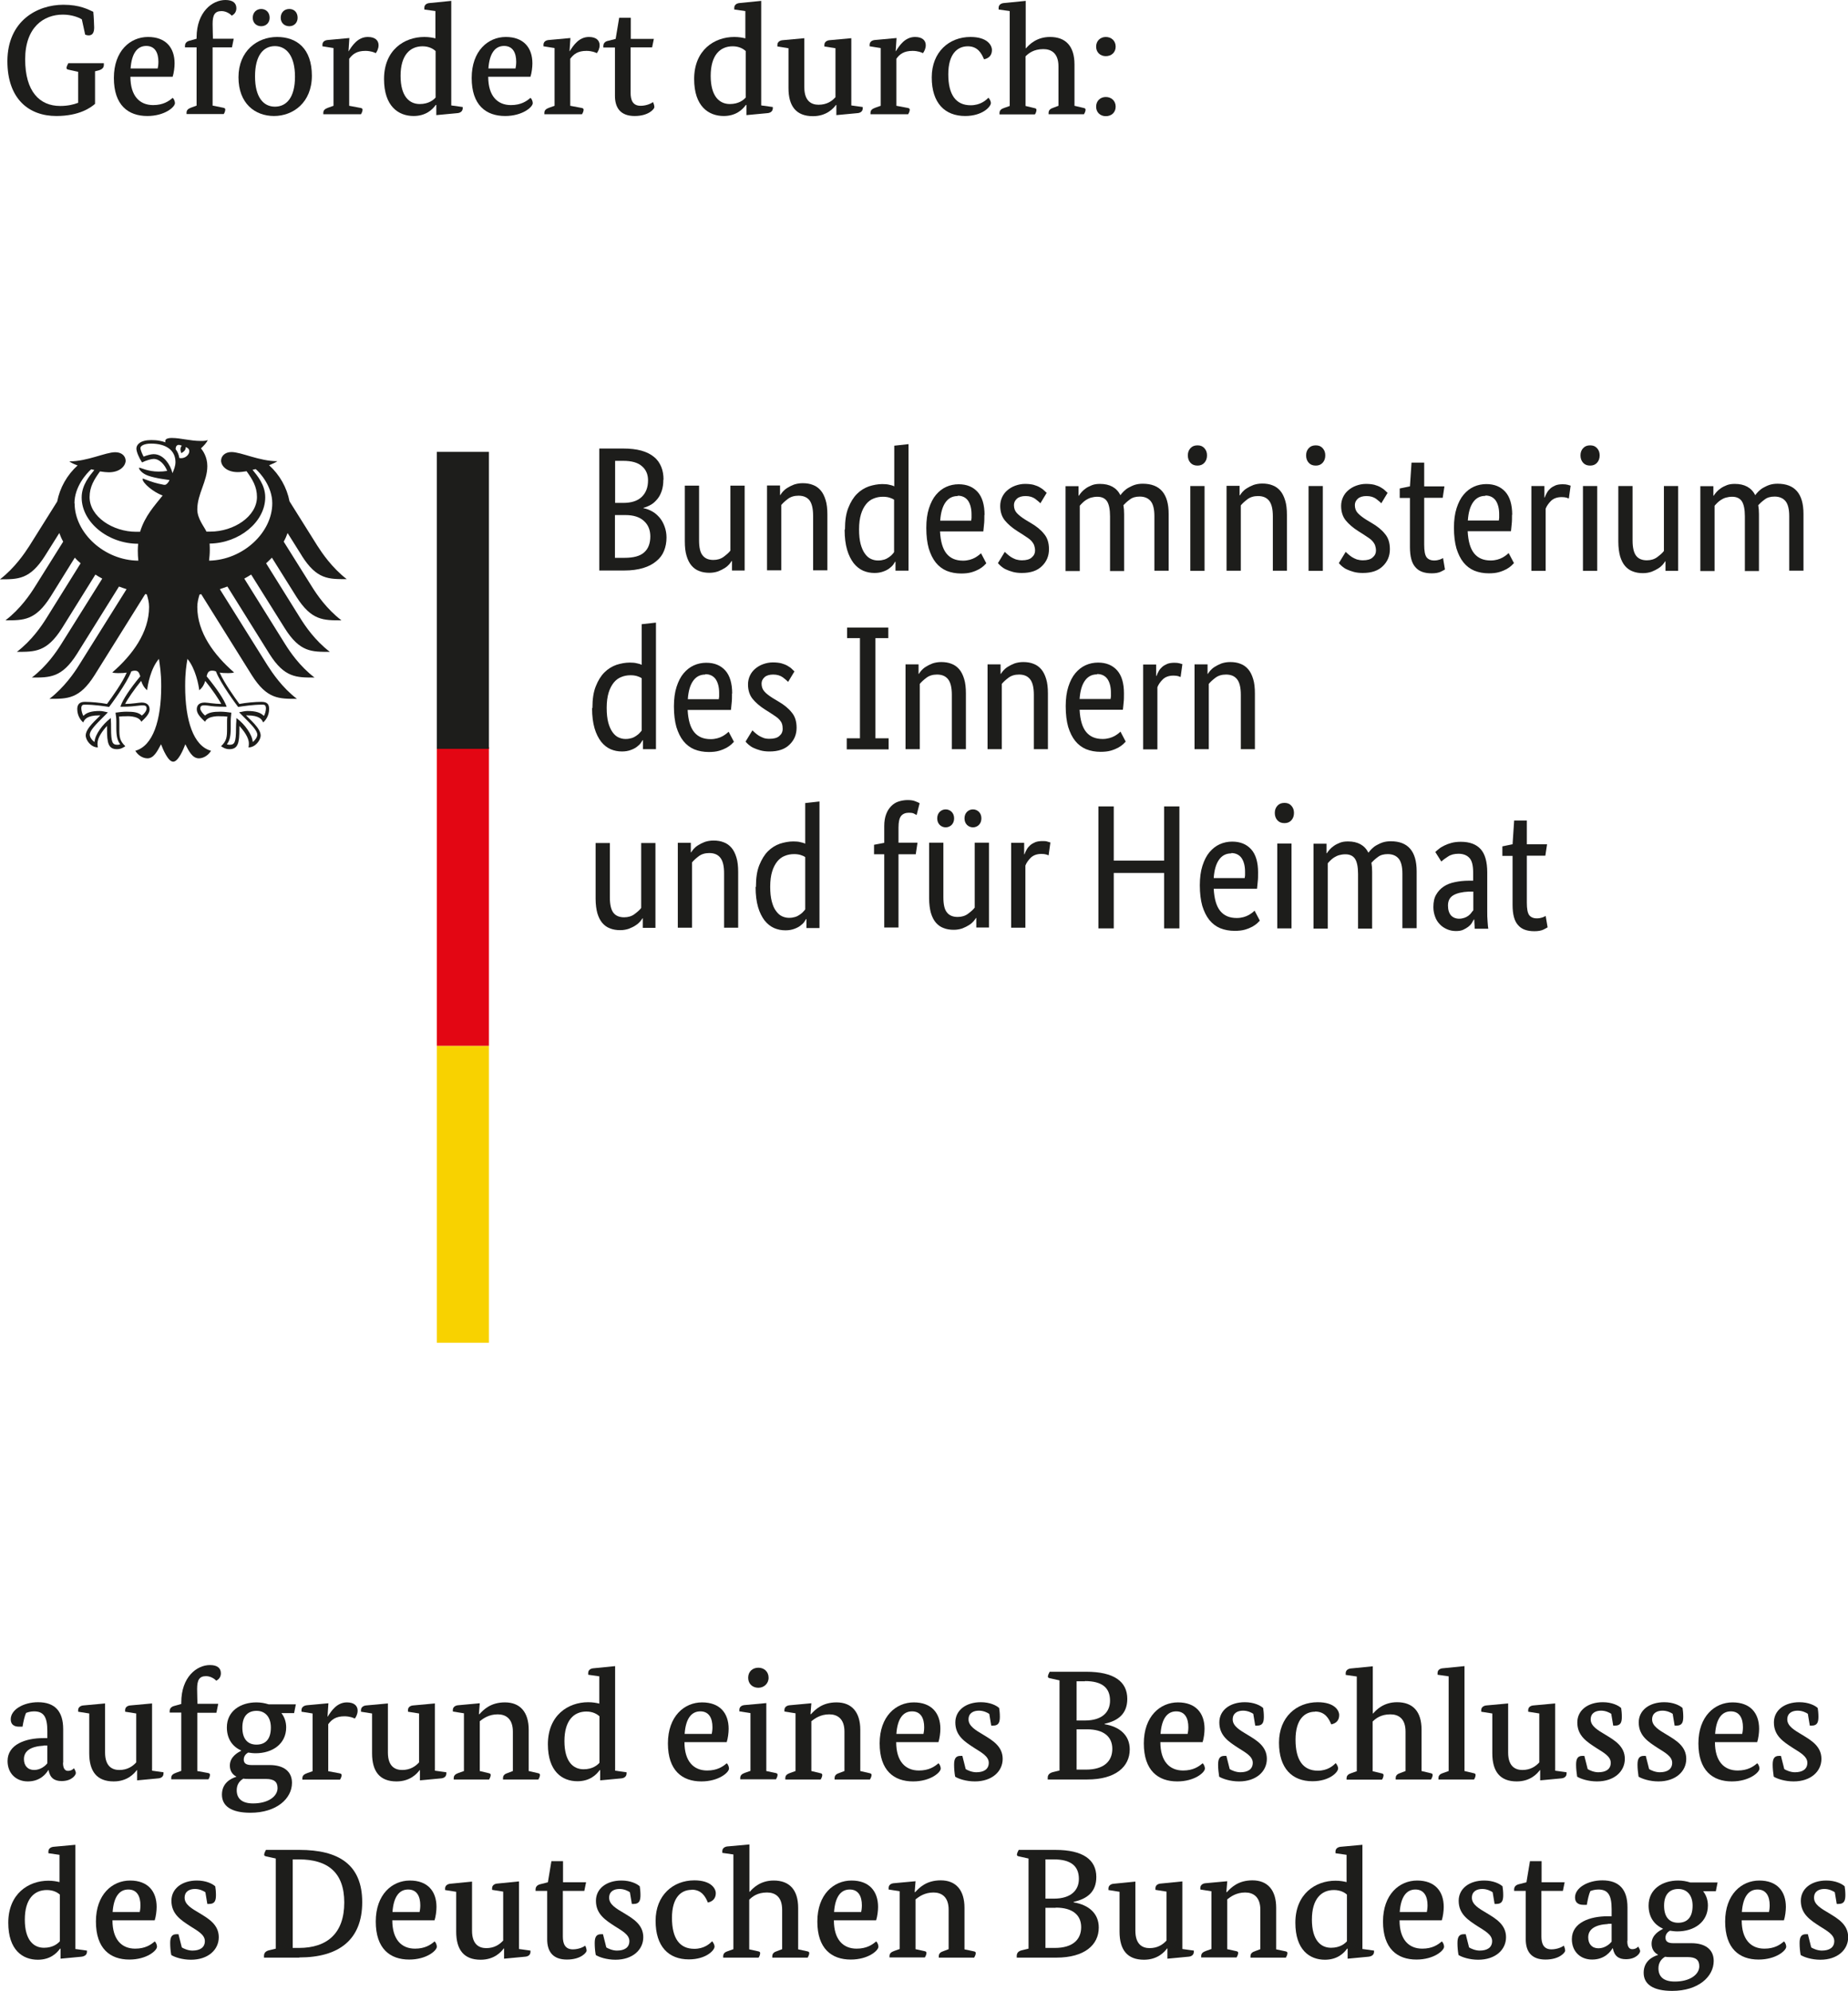 <?xml version="1.0" encoding="UTF-8"?>
<svg xmlns="http://www.w3.org/2000/svg" xmlns:xlink="http://www.w3.org/1999/xlink" id="Ebene_1" data-name="Ebene 1" viewBox="0 0 105 113.09">
  <defs>
    <style>
      .cls-1 {
        fill: none;
      }

      .cls-2 {
        clip-path: url(#clippath);
      }

      .cls-3 {
        fill: #f8d200;
      }

      .cls-4 {
        fill: #e30613;
      }

      .cls-5 {
        fill: #1d1d1b;
      }

      .cls-6 {
        clip-path: url(#clippath-1);
      }
    </style>
    <clipPath id="clippath">
      <rect class="cls-1" width="105" height="113.09"></rect>
    </clipPath>
    <clipPath id="clippath-1">
      <rect class="cls-1" width="105" height="113.09"></rect>
    </clipPath>
  </defs>
  <g id="BMI">
    <g class="cls-2">
      <g class="cls-6">
        <path class="cls-5" d="m4.65,1.1c-.19-.12-.59-.27-1.08-.27-1.08,0-2.14.71-2.14,2.54s.82,2.65,1.99,2.65c.43,0,.76-.08,1.02-.18v-1.76l-.54-.12c-.09-.02-.12-.04-.12-.1,0-.08.06-.19.1-.27h2.02s0,.05,0,.1c0,.14-.08.25-.3.31l-.2.05v1.85c-.24.21-.89.69-2.2.69-1.56,0-2.78-.97-2.78-3.12C.43,1.17,2.13.27,3.6.27c.94,0,1.41.27,1.7.4.03.26.05.81.05.89,0,.27-.08.45-.31.45-.07,0-.14-.02-.2-.04l-.19-.87Z"></path>
        <path class="cls-5" d="m7.41,4.36c0,1.1.53,1.61,1.29,1.61.57,0,.89-.22,1.11-.41.09.07.13.22.13.3,0,.22-.58.73-1.57.73-1.09,0-1.9-.62-1.9-2.16s.93-2.33,1.94-2.33,1.51.61,1.51,1.5c0,.23-.04.54-.11.76h-2.4Zm1.55-.47c.02-.08.04-.23.04-.38,0-.49-.18-.9-.69-.9s-.83.42-.89,1.28h1.54Z"></path>
        <path class="cls-5" d="m13.16,2.69h-1.08v3.31l.6.12c.09.02.12.04.12.11,0,.09-.06.22-.09.25h-2.11s0-.05,0-.08c0-.16.11-.23.27-.29l.3-.11v-3.31h-.66s0-.05,0-.08c0-.17.11-.26.27-.3l.39-.11v-.09C11.18.69,12.05,0,12.81,0c.44,0,.62.19.62.47,0,.22-.13.35-.26.42-.08-.09-.31-.26-.58-.26-.38,0-.51.21-.51.73,0,.27.02.84.02.84h1.18l-.1.49Z"></path>
        <path class="cls-5" d="m17.72,4.3c0,1.53-1.07,2.29-2.15,2.29s-2.02-.71-2.02-2.2,1.06-2.29,2.19-2.29,1.98.66,1.98,2.21m-2.88-2.82c-.27,0-.48-.19-.48-.48,0-.3.21-.5.48-.5s.48.19.48.5c0,.28-.2.48-.48.48m-.35,2.85c0,1.19.48,1.72,1.13,1.72s1.14-.51,1.14-1.7-.49-1.74-1.14-1.74-1.13.52-1.13,1.72m1.95-2.85c-.28,0-.49-.19-.49-.48,0-.3.2-.5.49-.5.27,0,.47.19.47.5,0,.28-.2.48-.47.48"></path>
        <path class="cls-5" d="m19.78,2.91h.03c.19-.3.51-.81,1.09-.81.42,0,.61.2.61.47,0,.19-.09.36-.16.45-.07-.04-.29-.13-.59-.13-.49,0-.73.19-.92.45v2.67l.64.12c.09.02.12.04.12.11,0,.09-.07.22-.09.25h-2.14s0-.05,0-.08c0-.16.11-.23.27-.29l.31-.11v-3.28l-.63-.1s0-.05,0-.09c0-.15.11-.26.33-.27l1.2-.11-.05.76Z"></path>
        <path class="cls-5" d="m25.64,5.99l.65.09s0,.04,0,.07c0,.16-.12.27-.33.28l-1.17.11v-.58h-.03c-.19.27-.57.63-1.26.63-.87,0-1.68-.56-1.68-2.1,0-1.65,1.15-2.39,2.29-2.39.26,0,.48.04.63.08V.63l-.63-.09s0-.06,0-.1c0-.15.11-.26.33-.27l1.2-.12v5.93Zm-.89-3.09c-.13-.12-.37-.27-.74-.27-.72,0-1.25.51-1.25,1.68s.5,1.6,1.09,1.6c.51,0,.79-.24.9-.37v-2.65Z"></path>
        <path class="cls-5" d="m27.74,4.36c0,1.1.53,1.61,1.29,1.61.57,0,.89-.22,1.11-.41.09.07.13.22.13.3,0,.22-.58.73-1.57.73-1.09,0-1.9-.62-1.9-2.16s.93-2.33,1.94-2.33,1.51.61,1.51,1.5c0,.23-.04.54-.11.76h-2.4Zm1.55-.47c.02-.08.04-.23.04-.38,0-.49-.18-.9-.69-.9s-.83.42-.89,1.28h1.54Z"></path>
        <path class="cls-5" d="m32.34,2.91h.03c.19-.3.51-.81,1.09-.81.42,0,.61.2.61.47,0,.19-.09.36-.16.45-.07-.04-.29-.13-.59-.13-.49,0-.73.19-.92.45v2.67l.64.12c.09.02.12.04.12.11,0,.09-.07.22-.09.25h-2.14s0-.05,0-.08c0-.16.11-.23.27-.29l.31-.11v-3.28l-.63-.1s0-.05,0-.09c0-.15.11-.26.33-.27l1.2-.11-.05.76Z"></path>
        <path class="cls-5" d="m37.04,2.69h-1.21v2.59c0,.4.12.73.57.73.35,0,.63-.15.7-.21.04.07.08.2.08.29s-.31.5-1.12.5-1.12-.47-1.12-1.15v-2.74h-.66s0-.05,0-.08c0-.17.11-.27.27-.3l.43-.11.2-1.2h.66v1.2h1.31l-.1.49Z"></path>
        <path class="cls-5" d="m43.26,5.99l.65.09s0,.04,0,.07c0,.16-.12.27-.33.28l-1.17.11v-.58h-.03c-.19.27-.57.63-1.26.63-.87,0-1.68-.56-1.68-2.1,0-1.65,1.15-2.39,2.28-2.39.26,0,.48.04.63.08V.63l-.63-.09s0-.06,0-.1c0-.15.12-.26.33-.27l1.2-.12v5.93Zm-.89-3.09c-.13-.12-.37-.27-.74-.27-.72,0-1.25.51-1.25,1.68s.5,1.6,1.09,1.6c.51,0,.79-.24.9-.37v-2.65Z"></path>
        <path class="cls-5" d="m48.37,5.99l.65.09s0,.04,0,.07c0,.16-.11.27-.33.28l-1.17.11v-.58h-.02c-.14.19-.53.64-1.31.64-.95,0-1.39-.56-1.39-1.6v-2.26l-.63-.1s0-.05,0-.09c0-.15.12-.26.33-.27l1.2-.11v2.79c0,.81.43.99.81.99.45,0,.75-.19.96-.43v-2.78l-.63-.1s0-.05,0-.09c0-.15.12-.26.33-.27l1.2-.11v3.83Z"></path>
        <path class="cls-5" d="m50.87,2.91h.03c.19-.3.51-.81,1.09-.81.42,0,.61.2.61.47,0,.19-.09.36-.16.45-.07-.04-.29-.13-.59-.13-.49,0-.74.19-.92.45v2.67l.64.12c.09.02.12.04.12.11,0,.09-.07.22-.09.25h-2.14s0-.05,0-.08c0-.16.11-.23.27-.29l.31-.11v-3.28l-.63-.1s0-.05,0-.09c0-.15.12-.26.33-.27l1.2-.11-.05.76Z"></path>
        <path class="cls-5" d="m54.99,2.63c-.59,0-1.11.43-1.11,1.59s.43,1.76,1.27,1.76c.55,0,.87-.28,1.01-.43.08.08.14.22.14.3,0,.22-.49.74-1.46.74-1.15,0-1.9-.73-1.9-2.19s1-2.3,2.2-2.3c.97,0,1.22.48,1.22.74,0,.24-.11.46-.45.53-.13-.31-.34-.74-.92-.74"></path>
        <path class="cls-5" d="m58.28,2.74h.02c.18-.21.6-.64,1.36-.64.89,0,1.39.52,1.39,1.56v2.35l.51.12c.09.02.12.04.12.11,0,.09-.07.22-.09.25h-2.01s0-.05,0-.08c0-.16.11-.24.27-.29l.29-.11v-2.24c0-.75-.41-.98-.86-.98-.55,0-.84.24-1.01.41v2.82l.5.12c.09.02.12.04.12.11,0,.09-.06.22-.09.25h-2.01s0-.05,0-.08c0-.16.11-.24.27-.29l.31-.11V.63l-.63-.09s0-.06,0-.1c0-.15.12-.26.33-.27l1.21-.12v2.68Z"></path>
        <path class="cls-5" d="m62.83,3.19c-.31,0-.55-.21-.55-.54s.24-.55.55-.55.56.21.56.55-.25.54-.56.54m0,3.41c-.31,0-.55-.21-.55-.54s.24-.55.55-.55.56.21.56.55-.25.54-.56.54"></path>
        <path class="cls-5" d="m3.58,100.14c0,.35.13.46.28.46.2,0,.31-.11.34-.15.04.06.11.19.11.27,0,.12-.23.46-.81.46-.41,0-.66-.18-.74-.62h-.02c-.1.17-.43.64-1.16.64-.67,0-1.15-.46-1.15-1.16,0-.95,1.04-1.3,2.03-1.3h.23v-.4c0-.81-.21-1.12-.76-1.12-.2,0-.38.06-.45.09-.08.17-.15.48-.2.78,0,0-.13,0-.2,0-.3,0-.47-.14-.47-.42,0-.55.73-.97,1.55-.97.97,0,1.43.53,1.43,1.53v1.9Zm-1.1-.97c-.72.04-1.12.29-1.12.76,0,.37.21.62.58.62s.64-.24.75-.38v-1.01h-.2Z"></path>
        <path class="cls-5" d="m8.64,100.59l.65.09s0,.04,0,.07c0,.16-.11.27-.33.28l-1.17.11v-.58h-.02c-.14.19-.53.64-1.31.64-.95,0-1.39-.56-1.39-1.6v-2.26l-.63-.1s0-.05,0-.09c0-.15.12-.26.33-.27l1.2-.11v2.79c0,.81.43.99.81.99.45,0,.75-.2.96-.43v-2.78l-.63-.1s0-.05,0-.09c0-.15.11-.26.33-.27l1.2-.11v3.83Z"></path>
        <path class="cls-5" d="m12.29,97.3h-1.08v3.31l.6.11c.09.02.12.04.12.11,0,.09-.06.22-.09.25h-2.11s0-.05,0-.08c0-.16.11-.23.27-.29l.3-.11v-3.31h-.66s0-.05,0-.08c0-.17.11-.26.27-.3l.39-.11v-.09c0-1.43.87-2.12,1.63-2.12.44,0,.62.19.62.47,0,.22-.13.35-.26.42-.08-.09-.31-.26-.58-.26-.38,0-.51.21-.51.73,0,.27.02.84.02.84h1.18l-.1.49Z"></path>
        <path class="cls-5" d="m16.71,97.32h-.72c.17.22.27.49.27.81,0,.94-.78,1.47-1.74,1.47-.15,0-.28-.02-.42-.04-.12.07-.25.19-.25.4s.14.31.44.31h1.03c.81,0,1.27.37,1.27,1.01,0,.89-.87,1.7-2.36,1.7-1.09,0-1.62-.38-1.62-1.03s.49-.91.81-1.01v-.02c-.23-.12-.36-.34-.36-.62,0-.51.47-.75.64-.84v-.02c-.5-.22-.81-.67-.81-1.31,0-.93.78-1.42,1.68-1.42.24,0,.47.04.69.11h1.55l-.1.5Zm-2.55,3.74c-.12,0-.23,0-.33-.02-.23.13-.38.35-.38.66,0,.46.28.75.93.75.86,0,1.39-.4,1.39-.87,0-.36-.2-.52-.66-.52h-.96Zm-.39-2.92c0,.7.35.97.8.97.48,0,.82-.27.82-.97,0-.63-.35-.95-.81-.95s-.81.26-.81.95"></path>
        <path class="cls-5" d="m18.59,97.52h.03c.19-.3.51-.81,1.09-.81.42,0,.61.2.61.47,0,.19-.09.36-.16.45-.07-.04-.29-.13-.59-.13-.49,0-.73.19-.92.45v2.67l.64.12c.09.02.12.04.12.11,0,.09-.07.22-.09.25h-2.14s0-.05,0-.08c0-.16.11-.23.27-.29l.31-.11v-3.28l-.63-.1s0-.05,0-.09c0-.15.11-.26.33-.28l1.2-.11-.05.76Z"></path>
        <path class="cls-5" d="m24.71,100.59l.65.09s0,.04,0,.07c0,.16-.11.27-.33.28l-1.17.11v-.58h-.02c-.14.19-.53.64-1.31.64-.95,0-1.39-.56-1.39-1.6v-2.26l-.63-.1s0-.05,0-.09c0-.15.12-.26.33-.27l1.2-.11v2.79c0,.81.43.99.81.99.45,0,.75-.2.96-.43v-2.78l-.63-.1s0-.05,0-.09c0-.15.11-.26.33-.27l1.2-.11v3.83Z"></path>
        <path class="cls-5" d="m30.04,100.61l.52.12c.09.02.12.04.12.11,0,.09-.07.22-.09.25h-2.01s0-.05,0-.08c0-.16.11-.24.27-.29l.29-.11v-2.24c0-.75-.42-.98-.86-.98-.51,0-.83.24-1.02.39v2.83l.5.12c.09.02.12.04.12.11,0,.09-.07.22-.09.25h-2.01s0-.05,0-.08c0-.16.11-.23.27-.29l.31-.11v-3.28l-.63-.1s0-.05,0-.09c0-.15.12-.26.33-.27l1.2-.11-.05.62h.03c.24-.26.64-.67,1.45-.67.87,0,1.35.56,1.35,1.56v2.35Z"></path>
        <path class="cls-5" d="m34.95,100.59l.65.09s0,.04,0,.07c0,.16-.12.27-.33.28l-1.17.11v-.58h-.03c-.19.27-.57.63-1.26.63-.87,0-1.68-.56-1.68-2.1,0-1.65,1.15-2.39,2.29-2.39.26,0,.48.04.63.08v-1.55l-.63-.09s0-.06,0-.1c0-.15.11-.26.33-.27l1.2-.12v5.93Zm-.89-3.09c-.13-.12-.37-.27-.74-.27-.72,0-1.25.51-1.25,1.68s.5,1.6,1.09,1.6c.51,0,.79-.24.9-.37v-2.65Z"></path>
        <path class="cls-5" d="m38.89,98.97c0,1.1.53,1.61,1.29,1.61.57,0,.89-.22,1.11-.41.09.07.13.22.13.3,0,.22-.58.73-1.57.73-1.09,0-1.9-.62-1.9-2.16s.93-2.33,1.94-2.33,1.51.61,1.51,1.5c0,.23-.04.54-.11.76h-2.4Zm1.55-.47c.02-.08.04-.23.04-.38,0-.49-.18-.9-.69-.9s-.83.42-.89,1.28h1.54Z"></path>
        <path class="cls-5" d="m43.54,100.61l.52.11c.09.02.12.04.12.11,0,.09-.07.22-.09.25h-2.03s0-.05,0-.08c0-.16.11-.23.27-.29l.31-.11v-3.28l-.63-.1s0-.05,0-.09c0-.15.11-.26.33-.27l1.2-.11v3.85Zm-.45-4.73c-.33,0-.58-.22-.58-.57s.25-.57.58-.57.58.23.58.57-.27.57-.58.57"></path>
        <path class="cls-5" d="m48.88,100.61l.52.12c.09.02.12.04.12.11,0,.09-.07.22-.09.25h-2.01s0-.05,0-.08c0-.16.11-.24.27-.29l.29-.11v-2.24c0-.75-.42-.98-.86-.98-.51,0-.83.24-1.02.39v2.83l.5.12c.09.02.12.04.12.11,0,.09-.07.22-.09.25h-2.01s0-.05,0-.08c0-.16.11-.23.27-.29l.31-.11v-3.28l-.63-.1s0-.05,0-.09c0-.15.12-.26.33-.27l1.2-.11-.05.62h.03c.24-.26.64-.67,1.45-.67.87,0,1.35.56,1.35,1.56v2.35Z"></path>
        <path class="cls-5" d="m50.92,98.97c0,1.1.53,1.61,1.29,1.61.57,0,.89-.22,1.11-.41.09.07.13.22.13.3,0,.22-.58.73-1.57.73-1.09,0-1.9-.62-1.9-2.16s.93-2.33,1.94-2.33,1.51.61,1.51,1.5c0,.23-.04.54-.11.76h-2.4Zm1.55-.47c.02-.08.04-.23.04-.38,0-.49-.18-.9-.69-.9s-.83.42-.89,1.28h1.54Z"></path>
        <path class="cls-5" d="m56.2,97.36c-.1-.07-.32-.18-.58-.18-.29,0-.59.12-.59.5s.42.62.84.87c.53.32,1.1.66,1.1,1.37s-.6,1.28-1.58,1.28c-.5,0-.94-.15-1.12-.27-.04-.22-.06-.45-.06-.68,0-.35.1-.5.36-.5.04,0,.11,0,.11,0l.19.75c.09.06.35.18.6.18.43,0,.71-.17.71-.54s-.43-.59-.82-.84c-.54-.35-1.08-.69-1.08-1.45,0-.69.6-1.15,1.45-1.15.51,0,.88.18,1.04.33.02.12.04.31.04.49,0,.31-.06.51-.38.51-.04,0-.11,0-.11,0l-.11-.66Z"></path>
        <path class="cls-5" d="m62.76,97.93v.02c.86.14,1.43.63,1.43,1.43,0,.99-.81,1.71-2.41,1.71h-2.25s0-.05,0-.1c0-.14.07-.26.3-.32l.37-.09v-5.12l-.54-.12c-.09-.02-.12-.04-.12-.1,0-.08.06-.19.1-.27h2.08c1.58,0,2.33.56,2.33,1.54,0,.84-.51,1.24-1.27,1.41m-1.13-2.41h-.48v2.23h.47c1.01,0,1.43-.5,1.43-1.13,0-.73-.45-1.11-1.43-1.11m.11,2.74h-.58v2.29h.53c1.04,0,1.5-.49,1.5-1.18s-.49-1.11-1.44-1.11"></path>
        <path class="cls-5" d="m65.93,98.97c0,1.1.53,1.61,1.29,1.61.57,0,.89-.22,1.11-.41.09.07.13.22.13.3,0,.22-.58.73-1.57.73-1.09,0-1.9-.62-1.9-2.16s.93-2.33,1.94-2.33,1.51.61,1.51,1.5c0,.23-.04.54-.11.76h-2.4Zm1.55-.47c.02-.08.04-.23.04-.38,0-.49-.18-.9-.69-.9s-.83.42-.89,1.28h1.54Z"></path>
        <path class="cls-5" d="m71.21,97.36c-.1-.07-.32-.18-.58-.18-.29,0-.59.12-.59.5s.42.62.84.87c.53.32,1.1.66,1.1,1.37s-.6,1.28-1.58,1.28c-.5,0-.94-.15-1.13-.27-.03-.22-.06-.45-.06-.68,0-.35.1-.5.36-.5.04,0,.11,0,.11,0l.19.75c.09.06.35.18.6.18.43,0,.71-.17.71-.54s-.43-.59-.82-.84c-.54-.35-1.08-.69-1.08-1.45,0-.69.6-1.15,1.45-1.15.51,0,.88.18,1.04.33.02.12.04.31.04.49,0,.31-.06.51-.38.51-.04,0-.11,0-.11,0l-.11-.66Z"></path>
        <path class="cls-5" d="m74.72,97.24c-.59,0-1.11.43-1.11,1.59s.43,1.76,1.27,1.76c.55,0,.87-.28,1.01-.43.08.08.14.22.14.3,0,.22-.49.73-1.46.73-1.15,0-1.9-.73-1.9-2.19s1-2.3,2.2-2.3c.97,0,1.22.48,1.22.73,0,.24-.11.46-.45.53-.13-.31-.34-.73-.92-.73"></path>
        <path class="cls-5" d="m78,97.34h.02c.18-.21.6-.64,1.36-.64.89,0,1.39.52,1.39,1.56v2.35l.51.12c.09.02.12.04.12.11,0,.09-.07.22-.09.25h-2.01s0-.05,0-.08c0-.16.11-.24.27-.29l.29-.11v-2.24c0-.75-.41-.98-.86-.98-.55,0-.84.24-1.01.41v2.82l.5.12c.09.02.12.04.12.11,0,.09-.06.22-.09.25h-2.01s0-.05,0-.08c0-.16.11-.24.27-.29l.31-.11v-5.38l-.63-.09s0-.06,0-.1c0-.15.12-.26.33-.27l1.21-.12v2.68Z"></path>
        <path class="cls-5" d="m83.21,100.61l.51.12c.09.02.12.04.12.11,0,.09-.06.22-.09.25h-2.02s0-.05,0-.08c0-.16.11-.24.27-.29l.31-.11v-5.38l-.63-.09s0-.06,0-.1c0-.15.11-.26.33-.27l1.2-.12v5.95Z"></path>
        <path class="cls-5" d="m88.36,100.59l.65.09s0,.04,0,.07c0,.16-.11.27-.33.28l-1.17.11v-.58h-.02c-.14.19-.53.64-1.31.64-.95,0-1.39-.56-1.39-1.6v-2.26l-.63-.1s0-.05,0-.09c0-.15.12-.26.33-.27l1.2-.11v2.79c0,.81.43.99.81.99.45,0,.75-.2.96-.43v-2.78l-.63-.1s0-.05,0-.09c0-.15.11-.26.33-.27l1.2-.11v3.83Z"></path>
        <path class="cls-5" d="m91.55,97.36c-.1-.07-.32-.18-.58-.18-.29,0-.59.12-.59.5s.42.62.84.87c.53.32,1.1.66,1.1,1.37s-.6,1.28-1.58,1.28c-.5,0-.94-.15-1.13-.27-.03-.22-.06-.45-.06-.68,0-.35.1-.5.36-.5.04,0,.11,0,.11,0l.19.75c.09.06.35.18.6.18.43,0,.71-.17.71-.54s-.43-.59-.82-.84c-.54-.35-1.08-.69-1.08-1.45,0-.69.6-1.15,1.45-1.15.51,0,.88.18,1.04.33.02.12.04.31.04.49,0,.31-.06.51-.38.51-.04,0-.11,0-.11,0l-.11-.66Z"></path>
        <path class="cls-5" d="m95.04,97.36c-.1-.07-.32-.18-.58-.18-.29,0-.59.12-.59.5s.42.62.84.87c.53.32,1.1.66,1.1,1.37s-.6,1.28-1.58,1.28c-.5,0-.94-.15-1.13-.27-.03-.22-.06-.45-.06-.68,0-.35.1-.5.36-.5.04,0,.11,0,.11,0l.19.75c.09.06.35.18.6.18.43,0,.71-.17.71-.54s-.43-.59-.82-.84c-.54-.35-1.08-.69-1.08-1.45,0-.69.6-1.15,1.45-1.15.51,0,.88.18,1.04.33.02.12.04.31.04.49,0,.31-.06.51-.38.51-.04,0-.11,0-.11,0l-.11-.66Z"></path>
        <path class="cls-5" d="m97.44,98.97c0,1.1.53,1.61,1.29,1.61.57,0,.89-.22,1.11-.41.09.07.13.22.13.3,0,.22-.58.73-1.57.73-1.09,0-1.9-.62-1.9-2.16s.93-2.33,1.94-2.33,1.51.61,1.51,1.5c0,.23-.04.54-.11.76h-2.4Zm1.55-.47c.02-.08.04-.23.04-.38,0-.49-.18-.9-.69-.9s-.83.42-.89,1.28h1.54Z"></path>
        <path class="cls-5" d="m102.72,97.36c-.1-.07-.32-.18-.58-.18-.29,0-.59.12-.59.5s.42.62.84.87c.53.32,1.1.66,1.1,1.37s-.6,1.28-1.58,1.28c-.5,0-.94-.15-1.13-.27-.03-.22-.06-.45-.06-.68,0-.35.1-.5.36-.5.04,0,.11,0,.11,0l.19.75c.09.06.35.18.6.18.43,0,.71-.17.71-.54s-.43-.59-.82-.84c-.54-.35-1.08-.69-1.08-1.45,0-.69.6-1.15,1.45-1.15.51,0,.88.18,1.04.33.02.12.04.31.04.49,0,.31-.06.51-.38.51-.04,0-.11,0-.11,0l-.11-.66Z"></path>
        <path class="cls-5" d="m4.29,110.72l.65.09s0,.03,0,.07c0,.16-.12.26-.33.28l-1.17.11v-.57h-.03c-.19.27-.57.63-1.26.63-.87,0-1.68-.56-1.68-2.1,0-1.65,1.15-2.39,2.28-2.39.26,0,.48.04.63.08v-1.55l-.63-.09s0-.06,0-.1c0-.15.12-.26.33-.27l1.2-.11v5.93Zm-.89-3.09c-.13-.12-.37-.26-.74-.26-.72,0-1.25.51-1.25,1.68s.5,1.6,1.09,1.6c.51,0,.79-.24.9-.37v-2.65Z"></path>
        <path class="cls-5" d="m6.39,109.09c0,1.1.53,1.61,1.29,1.61.57,0,.89-.22,1.11-.41.09.07.13.22.13.3,0,.22-.58.73-1.57.73-1.09,0-1.9-.62-1.9-2.16s.93-2.33,1.94-2.33,1.51.61,1.51,1.5c0,.23-.04.54-.11.76h-2.4Zm1.55-.47c.02-.08.04-.23.04-.38,0-.49-.18-.9-.69-.9s-.83.42-.89,1.28h1.54Z"></path>
        <path class="cls-5" d="m11.66,107.49c-.1-.07-.32-.18-.58-.18-.29,0-.59.12-.59.5,0,.39.42.62.84.87.53.32,1.1.66,1.1,1.37s-.6,1.28-1.58,1.28c-.5,0-.94-.15-1.12-.27-.04-.22-.06-.45-.06-.68,0-.35.1-.5.36-.5.04,0,.11,0,.11,0l.19.75c.09.06.35.18.6.18.43,0,.71-.17.71-.54s-.43-.59-.82-.84c-.54-.35-1.08-.69-1.08-1.45,0-.69.6-1.15,1.45-1.15.51,0,.88.18,1.04.33.02.12.04.31.04.49,0,.31-.06.51-.38.51-.04,0-.11,0-.11,0l-.11-.66Z"></path>
        <path class="cls-5" d="m17,111.21h-2s0-.05,0-.1c0-.14.07-.27.3-.32l.37-.09v-5.12l-.54-.12c-.09-.02-.12-.04-.12-.1,0-.08.06-.19.1-.27h1.9c2.23,0,3.57.83,3.57,2.97s-1.33,3.14-3.57,3.14m-.03-5.57h-.35v5.03h.35c1.64,0,2.58-.86,2.58-2.58s-.95-2.45-2.58-2.45"></path>
        <path class="cls-5" d="m22.29,109.09c0,1.1.53,1.61,1.29,1.61.57,0,.89-.22,1.11-.41.09.07.13.22.13.3,0,.22-.58.73-1.57.73-1.09,0-1.9-.62-1.9-2.16s.93-2.33,1.94-2.33,1.51.61,1.51,1.5c0,.23-.04.54-.11.76h-2.4Zm1.55-.47c.02-.08.04-.23.04-.38,0-.49-.18-.9-.69-.9s-.83.42-.89,1.28h1.54Z"></path>
        <path class="cls-5" d="m29.49,110.72l.65.09s0,.03,0,.07c0,.16-.11.27-.33.28l-1.17.11v-.58h-.02c-.14.19-.53.64-1.31.64-.95,0-1.39-.56-1.39-1.6v-2.26l-.63-.1s0-.05,0-.09c0-.15.12-.26.33-.27l1.2-.12v2.79c0,.81.43.99.81.99.45,0,.75-.2.96-.43v-2.78l-.63-.1s0-.05,0-.09c0-.15.11-.26.33-.27l1.2-.12v3.83Z"></path>
        <path class="cls-5" d="m33.19,107.42h-1.21v2.59c0,.4.12.73.57.73.35,0,.63-.15.7-.21.04.07.08.2.08.29s-.31.5-1.12.5-1.12-.47-1.12-1.15v-2.75h-.66s0-.05,0-.08c0-.17.11-.26.27-.3l.43-.11.2-1.2h.66v1.2h1.31l-.1.49Z"></path>
        <path class="cls-5" d="m35.78,107.49c-.1-.07-.32-.18-.58-.18-.29,0-.59.12-.59.5,0,.39.42.62.84.87.53.32,1.1.66,1.1,1.37s-.6,1.28-1.58,1.28c-.5,0-.94-.15-1.12-.27-.04-.22-.06-.45-.06-.68,0-.35.1-.5.36-.5.04,0,.11,0,.11,0l.19.75c.09.06.35.18.6.18.43,0,.71-.17.71-.54s-.43-.59-.82-.84c-.54-.35-1.08-.69-1.08-1.45,0-.69.6-1.15,1.45-1.15.51,0,.88.18,1.04.33.02.12.04.31.04.49,0,.31-.06.51-.38.51-.04,0-.11,0-.11,0l-.11-.66Z"></path>
        <path class="cls-5" d="m39.29,107.36c-.59,0-1.11.43-1.11,1.59s.43,1.76,1.27,1.76c.55,0,.87-.28,1.01-.43.08.08.14.22.14.3,0,.22-.49.73-1.46.73-1.15,0-1.89-.73-1.89-2.19s1-2.3,2.2-2.3c.97,0,1.22.48,1.22.73,0,.24-.12.46-.45.53-.13-.31-.34-.73-.92-.73"></path>
        <path class="cls-5" d="m42.58,107.47h.02c.18-.21.6-.64,1.36-.64.89,0,1.39.52,1.39,1.56v2.35l.51.11c.09.02.12.04.12.11,0,.09-.07.22-.09.25h-2.01s0-.05,0-.08c0-.16.11-.24.27-.29l.29-.11v-2.24c0-.75-.41-.98-.86-.98-.55,0-.84.24-1.01.41v2.82l.5.11c.09.02.12.04.12.11,0,.09-.06.22-.09.25h-2.01s0-.05,0-.08c0-.16.11-.24.27-.29l.31-.11v-5.38l-.63-.09s0-.06,0-.1c0-.15.12-.26.33-.27l1.21-.11v2.68Z"></path>
        <path class="cls-5" d="m47.38,109.09c0,1.1.53,1.61,1.29,1.61.57,0,.89-.22,1.11-.41.09.07.13.22.13.3,0,.22-.58.73-1.57.73-1.09,0-1.9-.62-1.9-2.16s.93-2.33,1.94-2.33,1.51.61,1.51,1.5c0,.23-.04.54-.11.76h-2.4Zm1.55-.47c.02-.08.04-.23.04-.38,0-.49-.18-.9-.69-.9s-.83.42-.89,1.28h1.54Z"></path>
        <path class="cls-5" d="m54.8,110.74l.52.11c.09.02.12.04.12.11,0,.09-.07.22-.09.25h-2.01s0-.05,0-.08c0-.16.11-.24.27-.29l.29-.11v-2.24c0-.75-.42-.98-.86-.98-.51,0-.83.24-1.02.39v2.83l.5.11c.09.02.12.04.12.11,0,.09-.07.22-.09.25h-2.01s0-.05,0-.08c0-.16.11-.23.27-.29l.31-.11v-3.28l-.63-.1s0-.05,0-.09c0-.15.11-.26.33-.27l1.2-.11-.05.62h.03c.24-.26.64-.67,1.45-.67.87,0,1.35.56,1.35,1.56v2.35Z"></path>
        <path class="cls-5" d="m61,108.05v.02c.86.14,1.43.63,1.43,1.43,0,.99-.81,1.71-2.41,1.71h-2.25s0-.05,0-.1c0-.14.07-.27.3-.32l.37-.09v-5.12l-.54-.12c-.09-.02-.12-.04-.12-.1,0-.08.06-.19.1-.27h2.08c1.58,0,2.33.56,2.33,1.54,0,.84-.51,1.24-1.28,1.41m-1.13-2.41h-.48v2.23h.47c1.01,0,1.43-.5,1.43-1.12,0-.73-.45-1.11-1.43-1.11m.11,2.75h-.58v2.28h.53c1.04,0,1.5-.49,1.5-1.18s-.49-1.11-1.44-1.11"></path>
        <path class="cls-5" d="m67.18,110.72l.65.09s0,.03,0,.07c0,.16-.11.27-.33.28l-1.17.11v-.58h-.02c-.14.19-.53.64-1.31.64-.95,0-1.39-.56-1.39-1.6v-2.26l-.63-.1s0-.05,0-.09c0-.15.12-.26.33-.27l1.2-.12v2.79c0,.81.43.99.81.99.45,0,.75-.2.96-.43v-2.78l-.63-.1s0-.05,0-.09c0-.15.11-.26.33-.27l1.2-.12v3.83Z"></path>
        <path class="cls-5" d="m72.51,110.74l.52.11c.09.02.12.04.12.11,0,.09-.07.22-.09.25h-2.01s0-.05,0-.08c0-.16.11-.24.27-.29l.29-.11v-2.24c0-.75-.42-.98-.86-.98-.51,0-.83.24-1.02.39v2.83l.5.11c.09.02.12.04.12.11,0,.09-.07.22-.09.25h-2.01s0-.05,0-.08c0-.16.11-.23.27-.29l.31-.11v-3.28l-.63-.1s0-.05,0-.09c0-.15.12-.26.33-.27l1.2-.11-.05.62h.03c.24-.26.64-.67,1.45-.67.87,0,1.35.56,1.35,1.56v2.35Z"></path>
        <path class="cls-5" d="m77.42,110.72l.65.09s0,.03,0,.07c0,.16-.12.26-.33.28l-1.17.11v-.57h-.03c-.19.27-.57.63-1.26.63-.87,0-1.68-.56-1.68-2.1,0-1.65,1.15-2.39,2.28-2.39.26,0,.48.04.63.08v-1.55l-.63-.09s0-.06,0-.1c0-.15.12-.26.33-.27l1.2-.11v5.93Zm-.89-3.09c-.13-.12-.37-.26-.74-.26-.72,0-1.25.51-1.25,1.68s.5,1.6,1.09,1.6c.51,0,.79-.24.9-.37v-2.65Z"></path>
        <path class="cls-5" d="m79.52,109.09c0,1.1.53,1.61,1.29,1.61.57,0,.89-.22,1.11-.41.09.07.13.22.13.3,0,.22-.58.73-1.57.73-1.09,0-1.9-.62-1.9-2.16s.93-2.33,1.94-2.33,1.51.61,1.51,1.5c0,.23-.04.54-.11.76h-2.4Zm1.55-.47c.02-.08.04-.23.04-.38,0-.49-.18-.9-.69-.9s-.83.42-.89,1.28h1.54Z"></path>
        <path class="cls-5" d="m84.8,107.49c-.1-.07-.32-.18-.58-.18-.29,0-.59.12-.59.5,0,.39.42.62.84.87.53.32,1.1.66,1.1,1.37s-.6,1.28-1.58,1.28c-.5,0-.94-.15-1.12-.27-.04-.22-.06-.45-.06-.68,0-.35.1-.5.36-.5.04,0,.11,0,.11,0l.19.75c.09.06.35.18.6.18.43,0,.71-.17.71-.54s-.43-.59-.82-.84c-.54-.35-1.08-.69-1.08-1.45,0-.69.6-1.15,1.45-1.15.51,0,.88.18,1.04.33.02.12.04.31.04.49,0,.31-.06.51-.38.51-.04,0-.11,0-.11,0l-.11-.66Z"></path>
        <path class="cls-5" d="m88.79,107.42h-1.21v2.59c0,.4.12.73.57.73.35,0,.63-.15.7-.21.04.07.08.2.08.29s-.31.5-1.12.5-1.12-.47-1.12-1.15v-2.75h-.66s0-.05,0-.08c0-.17.11-.26.27-.3l.43-.11.2-1.2h.66v1.2h1.31l-.1.49Z"></path>
        <path class="cls-5" d="m92.46,110.27c0,.35.13.46.28.46.2,0,.31-.11.34-.15.04.06.11.19.11.26,0,.12-.23.46-.81.46-.41,0-.66-.18-.74-.62h-.02c-.1.17-.43.64-1.16.64-.67,0-1.15-.46-1.15-1.16,0-.95,1.04-1.3,2.03-1.3h.23v-.4c0-.81-.21-1.12-.76-1.12-.2,0-.38.06-.45.09-.08.17-.15.48-.2.78,0,0-.13,0-.2,0-.3,0-.47-.14-.47-.42,0-.55.73-.97,1.55-.97.97,0,1.43.53,1.43,1.53v1.9Zm-1.1-.97c-.72.04-1.12.29-1.12.76,0,.37.21.62.58.62s.64-.24.75-.38v-1.01h-.2Z"></path>
        <path class="cls-5" d="m97.49,107.44h-.72c.17.22.27.49.27.81,0,.94-.78,1.47-1.74,1.47-.15,0-.28-.02-.42-.04-.12.07-.25.19-.25.4s.14.31.44.31h1.03c.81,0,1.27.37,1.27,1.01,0,.89-.87,1.7-2.36,1.7-1.09,0-1.62-.38-1.62-1.03s.49-.91.81-1.01v-.02c-.23-.12-.36-.34-.36-.62,0-.51.47-.75.64-.84v-.02c-.5-.22-.81-.67-.81-1.31,0-.93.78-1.42,1.68-1.42.24,0,.47.04.69.11h1.55l-.1.5Zm-2.55,3.74c-.12,0-.23,0-.33-.02-.23.13-.38.35-.38.66,0,.46.28.75.93.75.86,0,1.39-.4,1.39-.87,0-.36-.2-.52-.66-.52h-.96Zm-.39-2.92c0,.7.35.97.8.97.48,0,.82-.27.82-.97,0-.63-.35-.95-.81-.95s-.81.27-.81.95"></path>
        <path class="cls-5" d="m98.96,109.09c0,1.1.53,1.61,1.29,1.61.57,0,.89-.22,1.11-.41.09.07.13.22.13.3,0,.22-.58.73-1.57.73-1.09,0-1.9-.62-1.9-2.16s.93-2.33,1.94-2.33,1.51.61,1.51,1.5c0,.23-.04.54-.11.76h-2.4Zm1.55-.47c.02-.08.04-.23.04-.38,0-.49-.18-.9-.69-.9s-.83.42-.89,1.28h1.54Z"></path>
        <path class="cls-5" d="m104.24,107.49c-.1-.07-.32-.18-.58-.18-.29,0-.59.12-.59.5,0,.39.42.62.84.87.53.32,1.1.66,1.1,1.37s-.6,1.28-1.58,1.28c-.5,0-.94-.15-1.12-.27-.04-.22-.06-.45-.06-.68,0-.35.1-.5.36-.5.04,0,.11,0,.11,0l.19.75c.09.06.35.18.6.18.43,0,.71-.17.71-.54s-.43-.59-.82-.84c-.54-.35-1.08-.69-1.08-1.45,0-.69.6-1.15,1.45-1.15.51,0,.88.18,1.04.33.02.12.04.31.04.49,0,.31-.06.51-.38.51-.04,0-.11,0-.11,0l-.11-.66Z"></path>
        <polygon class="cls-3" points="26.51 59.41 27.78 59.41 27.78 76.28 24.82 76.28 24.82 59.41 26.51 59.41"></polygon>
        <polygon class="cls-4" points="26.51 42.45 27.78 42.45 27.78 59.41 24.82 59.41 24.82 42.45 26.51 42.45"></polygon>
        <polygon class="cls-5" points="27.78 25.67 27.78 42.54 26.51 42.54 24.82 42.54 24.82 25.67 27.78 25.67"></polygon>
        <path class="cls-5" d="m37.69,27.25c0,.24-.03.45-.09.63-.06.18-.14.34-.25.47s-.22.24-.36.32c-.14.08-.28.14-.43.18v.02c.18.03.35.1.51.19.16.09.29.21.41.35.12.14.21.31.28.5.07.19.11.4.11.63,0,.27-.05.53-.14.75-.09.23-.24.43-.44.59-.2.17-.45.3-.75.39-.3.09-.66.14-1.07.14h-1.42v-6.93h1.34c.41,0,.76.04,1.05.12.29.08.53.2.72.36.19.15.32.34.41.56s.13.46.13.73m-.88.03c0-.32-.11-.59-.34-.79-.23-.21-.59-.31-1.07-.31h-.46v2.39h.45c.47,0,.82-.11,1.06-.34.24-.23.36-.54.36-.94m.13,3.19c0-.37-.12-.67-.37-.89-.24-.22-.59-.33-1.05-.33h-.59v2.43h.54c.52,0,.89-.1,1.12-.31.23-.2.35-.51.35-.91m5.38,1.94h-.74v-.54h-.02s-.06.1-.13.18c-.07.08-.15.15-.26.22s-.23.13-.38.19c-.15.05-.31.08-.49.08-.21,0-.41-.03-.58-.1-.17-.06-.32-.17-.44-.31-.12-.14-.21-.32-.28-.55s-.1-.5-.1-.83v-3.16h.81v3.1c0,.4.06.69.2.86.13.17.33.26.61.26.23,0,.43-.06.59-.18.16-.12.29-.23.38-.35v-3.69h.81v4.82Zm3.87,0v-3.1c0-.41-.07-.7-.2-.88-.14-.18-.35-.27-.63-.27-.24,0-.44.06-.6.18-.16.12-.29.24-.38.35v3.71h-.81v-4.82h.74v.54h.02s.06-.1.13-.18c.07-.08.15-.15.26-.22s.23-.13.38-.19c.15-.05.31-.08.5-.08.21,0,.41.03.58.1.17.06.32.17.44.31.12.14.21.32.28.55.07.22.1.5.1.83v3.16h-.81Zm1.81-2.34c0-.49.06-.9.19-1.22.13-.33.29-.59.49-.79s.43-.34.68-.43c.25-.08.51-.13.76-.13.15,0,.29.01.4.04.11.02.21.05.28.09v-2.31l.81-.09v7.19h-.74v-.51h-.02s-.06.1-.11.17c-.05.07-.13.14-.22.21s-.21.13-.35.18c-.14.05-.3.08-.49.08-.23,0-.44-.04-.65-.13-.2-.09-.38-.23-.54-.43-.15-.2-.28-.45-.37-.76-.09-.31-.14-.69-.14-1.13m1.91,1.74c.13,0,.24-.02.34-.05s.19-.08.26-.13c.07-.05.14-.1.19-.16.05-.05.09-.1.11-.14v-2.97c-.07-.05-.16-.09-.26-.12-.1-.03-.22-.05-.37-.05-.19,0-.36.03-.53.1-.16.06-.31.17-.43.32-.12.15-.22.34-.29.57-.07.23-.11.52-.11.86s.03.61.09.84c.06.22.14.4.24.54.1.14.21.24.34.3.13.06.26.09.4.09m6.05-2.59c0,.21,0,.39-.02.54-.01.15-.03.28-.04.4h-2.46c.03.57.15.99.37,1.26.22.27.53.4.94.4.14,0,.27-.02.38-.05.11-.03.21-.07.3-.12.08-.05.15-.09.21-.14.06-.05.1-.08.13-.11l.3.57s-.08.08-.15.15c-.07.06-.16.13-.27.19-.11.06-.25.12-.42.17-.17.05-.37.07-.59.07-.3,0-.57-.05-.82-.15-.24-.1-.45-.26-.62-.47-.17-.21-.3-.48-.4-.8-.09-.32-.14-.71-.14-1.17,0-.43.05-.8.15-1.11.1-.31.23-.57.4-.77.17-.2.36-.35.58-.45.22-.1.46-.15.71-.15.46,0,.82.15,1.08.44.26.29.39.73.39,1.31m-1.53-1.08c-.29,0-.52.12-.69.36-.17.24-.27.59-.3,1.04h1.76s.01-.08.02-.15c0-.06,0-.13,0-.21,0-.33-.07-.59-.2-.78-.13-.18-.33-.28-.58-.28m4.69.43c-.05-.06-.15-.14-.29-.25-.14-.1-.32-.16-.55-.16-.21,0-.38.05-.49.15s-.17.22-.17.36c0,.18.05.33.16.45s.26.24.48.38l.3.18c.33.19.59.4.77.63.19.22.28.51.28.87,0,.38-.13.7-.4.96-.26.26-.64.39-1.14.39-.19,0-.36-.02-.51-.06-.15-.04-.28-.09-.39-.14-.11-.05-.2-.11-.28-.18-.07-.06-.13-.12-.18-.18l.39-.64s.09.09.15.14c.06.05.13.11.21.16.08.05.17.09.27.13.1.03.22.05.35.05.24,0,.43-.05.55-.16.13-.11.19-.24.19-.39,0-.11-.02-.21-.05-.3-.03-.08-.08-.16-.14-.23-.06-.07-.13-.13-.22-.19-.09-.06-.19-.13-.3-.2l-.3-.19c-.3-.19-.54-.4-.71-.61-.17-.21-.26-.49-.26-.82,0-.18.04-.35.11-.5.07-.15.17-.28.3-.39.13-.11.28-.2.45-.26.17-.06.35-.1.55-.1s.35.02.48.05c.13.04.25.08.35.14.1.06.18.11.24.17.06.06.12.11.16.15l-.35.58Zm3.96,3.84v-3.1c0-.39-.06-.68-.17-.85-.11-.17-.3-.26-.55-.26-.13,0-.25.02-.36.05-.1.03-.2.08-.28.13-.08.05-.15.11-.21.17s-.11.11-.15.16v3.71h-.81v-4.82h.74v.54h.02c.03-.05.08-.12.15-.2.07-.08.15-.15.25-.22.1-.07.22-.13.35-.18.13-.05.28-.07.45-.07.55,0,.94.21,1.16.64.05-.07.11-.14.19-.22.08-.08.17-.15.28-.21.11-.06.23-.12.36-.16.13-.04.28-.06.44-.06.98,0,1.47.57,1.47,1.71v3.23h-.81v-3.1c0-.39-.07-.68-.21-.85s-.35-.26-.62-.26c-.23,0-.42.05-.57.17-.15.11-.27.22-.36.32.01.07.02.15.03.24,0,.08.01.17.01.27v3.23h-.81Zm5.37,0h-.81v-4.82h.81v4.82Zm-.4-5.98c-.17,0-.3-.05-.4-.16-.1-.11-.15-.25-.15-.42s.05-.3.15-.41c.1-.11.23-.16.4-.16s.29.05.39.16c.1.11.15.24.15.41s-.05.31-.15.42-.23.16-.39.16m4.28,5.98v-3.1c0-.41-.07-.7-.21-.88s-.35-.27-.63-.27c-.24,0-.44.06-.6.18-.16.12-.29.24-.38.35v3.71h-.81v-4.82h.74v.54h.02s.06-.1.13-.18c.07-.08.15-.15.26-.22.11-.07.23-.13.38-.19.15-.05.31-.08.5-.08.21,0,.41.03.58.1.17.06.32.17.44.31.12.14.21.32.28.55.07.22.1.5.1.83v3.16h-.81Zm2.84,0h-.81v-4.82h.81v4.82Zm-.4-5.98c-.17,0-.3-.05-.4-.16-.1-.11-.15-.25-.15-.42s.05-.3.15-.41c.1-.11.23-.16.4-.16s.29.05.39.16c.1.11.15.24.15.41s-.05.31-.15.42c-.1.11-.23.16-.39.16m3.72,2.14c-.05-.06-.15-.14-.29-.25-.14-.1-.32-.16-.55-.16-.21,0-.38.05-.49.15-.11.1-.17.22-.17.36,0,.18.05.33.16.45s.26.24.48.38l.3.18c.33.19.59.4.77.63.19.22.28.51.28.87,0,.38-.13.7-.4.96-.26.26-.64.39-1.14.39-.19,0-.36-.02-.51-.06-.15-.04-.28-.09-.39-.14-.11-.05-.2-.11-.28-.18-.07-.06-.13-.12-.18-.18l.39-.64s.09.09.15.14c.06.05.13.11.21.16.08.05.17.09.27.13.1.03.22.05.35.05.24,0,.43-.05.55-.16.13-.11.19-.24.19-.39,0-.11-.02-.21-.05-.3-.03-.08-.08-.16-.14-.23-.06-.07-.13-.13-.22-.19-.09-.06-.19-.13-.3-.2l-.3-.19c-.3-.19-.54-.4-.71-.61-.17-.21-.26-.49-.26-.82,0-.18.04-.35.11-.5.07-.15.17-.28.3-.39.13-.11.28-.2.45-.26.17-.06.35-.1.55-.1s.35.02.48.05c.13.04.25.08.35.14.1.06.18.11.24.17.06.06.12.11.16.15l-.35.58Zm3.49-.31h-1.05v2.67c0,.34.04.57.13.7.09.12.23.19.44.19.12,0,.22-.02.31-.05.09-.03.15-.06.19-.09l.11.65s-.11.07-.24.13c-.13.06-.3.09-.51.09-.42,0-.73-.11-.93-.35-.21-.23-.31-.61-.31-1.15v-2.78h-.58v-.54l.58-.12.09-1.35h.72v1.35h1.15l-.1.66Zm3.94.96c0,.21,0,.39-.02.54-.01.15-.03.28-.04.4h-2.46c.03.57.15.99.37,1.26.22.27.53.4.94.4.14,0,.27-.02.38-.05.11-.03.21-.07.3-.12.08-.05.15-.09.21-.14.06-.05.1-.08.13-.11l.3.57s-.08.08-.15.15c-.07.06-.16.13-.27.19-.11.06-.25.12-.42.17-.17.05-.36.07-.59.07-.3,0-.57-.05-.82-.15-.24-.1-.45-.26-.62-.47-.17-.21-.3-.48-.4-.8-.09-.32-.14-.71-.14-1.17,0-.43.05-.8.15-1.11.1-.31.23-.57.4-.77.17-.2.36-.35.58-.45.22-.1.46-.15.71-.15.46,0,.82.15,1.08.44.26.29.39.73.39,1.31m-1.53-1.08c-.29,0-.52.12-.69.36-.17.24-.27.59-.3,1.04h1.76s.01-.08.02-.15c0-.06,0-.13,0-.21,0-.33-.07-.59-.2-.78-.13-.18-.33-.28-.58-.28m4.73.17s-.06-.03-.13-.05c-.07-.02-.16-.03-.27-.03-.25,0-.45.07-.6.21-.14.14-.25.29-.31.45v3.53h-.81v-4.82h.74v.65h.02c.03-.09.08-.19.13-.28.05-.09.12-.17.2-.24.08-.07.18-.12.29-.17.11-.04.24-.06.4-.06.11,0,.21.01.28.03.07.02.13.04.17.05l-.1.72Zm1.62,4.11h-.81v-4.82h.81v4.82Zm-.4-5.98c-.17,0-.3-.05-.4-.16-.1-.11-.15-.25-.15-.42s.05-.3.15-.41c.1-.11.23-.16.4-.16s.29.05.39.16c.1.11.15.24.15.41s-.05.31-.15.42-.23.16-.39.16m5.02,5.98h-.74v-.54h-.02s-.06.1-.13.18c-.07.08-.15.15-.26.22s-.23.13-.38.19c-.15.05-.31.08-.49.08-.21,0-.41-.03-.58-.1-.17-.06-.32-.17-.44-.31-.12-.14-.21-.32-.28-.55-.06-.22-.1-.5-.1-.83v-3.16h.81v3.1c0,.4.07.69.2.86.13.17.33.26.61.26.23,0,.43-.06.59-.18.16-.12.29-.23.38-.35v-3.69h.81v4.82Zm3.77,0v-3.1c0-.39-.06-.68-.17-.85-.11-.17-.3-.26-.55-.26-.13,0-.25.02-.36.05s-.2.08-.28.13c-.08.05-.15.11-.21.17-.06.06-.11.11-.15.16v3.71h-.81v-4.82h.74v.54h.02c.03-.05.08-.12.15-.2s.15-.15.25-.22c.1-.07.22-.13.35-.18.13-.05.28-.07.45-.07.55,0,.94.21,1.16.64.05-.07.11-.14.19-.22.08-.08.17-.15.28-.21.11-.06.23-.12.36-.16.13-.04.28-.06.44-.06.98,0,1.47.57,1.47,1.71v3.23h-.81v-3.1c0-.39-.07-.68-.21-.85-.14-.17-.35-.26-.62-.26-.23,0-.42.05-.57.17-.15.11-.27.22-.36.32.01.07.02.15.03.24,0,.08.01.17.01.27v3.23h-.81Zm-65.48,7.78c0-.49.06-.9.19-1.22.13-.33.29-.59.49-.79.2-.2.43-.34.68-.43.25-.08.51-.13.76-.13.15,0,.29.01.4.04.11.02.21.05.28.09v-2.31l.81-.09v7.19h-.74v-.51h-.02s-.06.1-.11.17c-.05.07-.13.14-.22.21s-.21.13-.35.18c-.14.05-.3.08-.49.08-.23,0-.44-.04-.65-.13-.2-.09-.38-.23-.54-.43-.15-.2-.28-.45-.37-.76-.09-.31-.14-.69-.14-1.13m1.91,1.74c.13,0,.24-.02.34-.05s.19-.08.26-.13c.07-.05.14-.1.19-.16.05-.05.09-.1.12-.14v-2.97c-.07-.05-.16-.09-.26-.12-.1-.03-.22-.05-.37-.05-.19,0-.36.03-.53.1-.16.06-.31.17-.43.32-.12.15-.22.34-.29.57-.07.23-.11.52-.11.86s.03.61.09.84c.06.22.14.4.24.54.1.14.21.24.34.3.13.06.26.09.4.09m6.05-2.59c0,.21,0,.39-.02.54-.01.15-.03.28-.04.4h-2.46c.03.57.15.99.37,1.26.22.27.53.4.94.4.14,0,.27-.02.38-.05.11-.03.21-.07.3-.12.08-.05.15-.09.21-.14.06-.05.1-.08.13-.11l.3.57s-.08.08-.15.15c-.07.06-.16.13-.27.19-.11.06-.25.12-.42.17-.17.05-.36.07-.59.07-.3,0-.57-.05-.82-.15-.24-.1-.45-.26-.62-.47-.17-.21-.3-.48-.4-.8-.09-.32-.14-.71-.14-1.17,0-.43.05-.8.15-1.11.1-.31.23-.57.4-.77.17-.2.36-.35.58-.45.22-.1.46-.15.71-.15.46,0,.82.15,1.08.44.26.29.39.73.39,1.31m-1.53-1.08c-.29,0-.52.12-.69.36-.17.24-.27.59-.3,1.04h1.76s.01-.08.02-.15c0-.06,0-.13,0-.21,0-.33-.07-.59-.2-.78-.13-.18-.33-.28-.58-.28m4.69.43c-.05-.06-.15-.14-.29-.25-.14-.1-.32-.16-.55-.16-.21,0-.38.05-.49.15-.11.1-.17.22-.17.36,0,.18.05.33.16.45.1.12.26.24.48.38l.3.18c.33.19.59.4.77.63.19.22.28.51.28.87,0,.38-.13.7-.4.96-.26.26-.64.39-1.14.39-.19,0-.36-.02-.51-.06-.15-.04-.28-.09-.39-.14-.11-.05-.2-.11-.28-.18-.07-.06-.13-.12-.18-.18l.39-.64s.09.09.15.14c.06.05.13.11.21.16.08.05.17.09.27.13s.22.05.35.05c.24,0,.43-.05.55-.16.13-.11.19-.24.19-.39,0-.11-.01-.21-.04-.3s-.08-.16-.14-.23c-.06-.07-.13-.13-.22-.19-.09-.06-.19-.13-.3-.2l-.3-.19c-.3-.19-.54-.4-.71-.61-.17-.21-.26-.49-.26-.82,0-.18.04-.35.11-.5.07-.15.17-.28.3-.39.13-.11.28-.2.45-.26.17-.06.35-.1.55-.1s.35.02.48.05c.13.04.25.08.35.14.1.06.18.11.24.17.06.06.11.11.16.15l-.35.58Zm4.09-2.48h-.73v-.6h2.34v.6h-.73v5.69h.75v.63h-2.38v-.63h.75v-5.69Zm5.22,6.32v-3.1c0-.41-.07-.7-.21-.88-.14-.18-.35-.27-.63-.27-.24,0-.44.06-.6.18-.16.12-.29.24-.38.35v3.71h-.81v-4.82h.74v.54h.02s.06-.1.13-.18c.07-.08.15-.15.26-.22.11-.07.23-.13.38-.19.15-.05.31-.08.5-.08.21,0,.41.03.58.1.17.06.32.17.44.31.12.14.21.32.28.55.07.22.1.5.1.83v3.16h-.81Zm4.66,0v-3.1c0-.41-.07-.7-.21-.88-.14-.18-.35-.27-.63-.27-.24,0-.44.06-.6.18-.16.12-.29.24-.38.35v3.71h-.81v-4.82h.74v.54h.02s.06-.1.13-.18c.07-.08.15-.15.26-.22s.23-.13.38-.19c.15-.05.31-.08.5-.08.21,0,.41.03.58.1.17.06.32.17.44.31.12.14.21.32.28.55.07.22.1.5.1.83v3.16h-.81Zm5.12-3.19c0,.21,0,.39-.02.54-.01.15-.03.28-.04.4h-2.46c.03.57.15.99.37,1.26.22.27.53.4.94.4.14,0,.27-.02.38-.05s.21-.07.3-.12c.08-.05.15-.09.21-.14.06-.05.1-.08.12-.11l.3.57s-.08.08-.15.15c-.07.06-.16.13-.27.19-.11.06-.25.12-.42.17-.17.05-.37.07-.59.07-.3,0-.57-.05-.82-.15-.24-.1-.45-.26-.62-.47-.17-.21-.3-.48-.4-.8-.09-.32-.14-.71-.14-1.17,0-.43.05-.8.15-1.11.1-.31.23-.57.4-.77.17-.2.36-.35.58-.45.22-.1.46-.15.71-.15.46,0,.82.15,1.08.44.26.29.39.73.39,1.31m-1.53-1.08c-.29,0-.52.12-.69.36-.17.24-.27.59-.3,1.04h1.76s.01-.08.02-.15c0-.06,0-.13,0-.21,0-.33-.07-.59-.2-.78-.13-.18-.33-.28-.58-.28m4.73.17s-.06-.03-.13-.05c-.07-.02-.16-.03-.27-.03-.25,0-.45.07-.6.21-.14.14-.25.29-.31.45v3.53h-.81v-4.82h.74v.65h.02c.03-.09.08-.19.13-.28.05-.09.12-.17.2-.24.08-.07.18-.12.29-.17.11-.04.24-.06.4-.06.11,0,.21.01.28.03.07.02.13.04.17.05l-.1.72Zm3.43,4.11v-3.1c0-.41-.07-.7-.21-.88-.14-.18-.35-.27-.63-.27-.24,0-.44.06-.6.18-.16.12-.29.24-.38.35v3.71h-.81v-4.82h.74v.54h.02s.06-.1.13-.18c.07-.08.15-.15.26-.22.11-.07.23-.13.38-.19.15-.05.31-.08.5-.08.21,0,.41.03.58.1.17.06.32.17.44.31.12.14.21.32.28.55.07.22.1.5.1.83v3.16h-.81Zm-18.47,5.96h-.98v4.16h-.81v-4.16h-.58v-.54l.58-.11v-.96c0-.26.04-.49.11-.67.07-.19.17-.34.29-.46.12-.12.26-.21.42-.26.16-.05.33-.08.51-.08s.32.02.44.07c.12.05.2.08.24.11l-.17.67s-.1-.05-.17-.09c-.07-.03-.16-.04-.27-.04-.19,0-.34.06-.44.18-.1.12-.15.34-.15.66v.86h1.08l-.1.66Zm4.18,4.16h-.74v-.54h-.02s-.06.1-.13.18c-.07.08-.15.15-.26.22s-.23.13-.38.19c-.15.05-.31.08-.49.08-.21,0-.41-.03-.58-.1-.17-.06-.32-.17-.44-.31-.12-.14-.21-.32-.28-.55-.06-.22-.1-.5-.1-.83v-3.16h.81v3.1c0,.4.06.69.2.86.13.17.33.26.61.26.23,0,.43-.06.59-.18.16-.12.29-.23.38-.35v-3.69h.81v4.82Zm-2-6.2c0,.15-.05.28-.14.37-.09.09-.21.14-.34.14s-.25-.05-.34-.14-.14-.22-.14-.37.05-.28.14-.37.21-.14.34-.14.25.05.34.14c.09.09.14.22.14.37m1.55,0c0,.15-.05.28-.14.37-.09.09-.21.14-.34.14s-.25-.05-.34-.14c-.09-.09-.14-.22-.14-.37s.05-.28.14-.37c.09-.09.21-.14.34-.14s.25.05.34.14c.09.09.14.22.14.37m3.81,2.1s-.06-.03-.13-.05c-.07-.02-.16-.03-.27-.03-.25,0-.45.07-.6.21-.14.14-.25.29-.31.45v3.53h-.81v-4.82h.74v.65h.02c.03-.09.08-.19.13-.28.05-.09.12-.17.2-.24.08-.07.18-.12.29-.17.11-.04.24-.06.4-.06.11,0,.21,0,.28.03.07.02.13.04.17.05l-.1.72Zm-22.31,4.12h-.74v-.54h-.02s-.06.1-.13.18c-.07.08-.15.15-.26.22-.1.07-.23.13-.38.19-.15.05-.31.08-.49.08-.21,0-.41-.03-.58-.1-.17-.06-.32-.17-.44-.31-.12-.14-.21-.32-.28-.55-.06-.22-.1-.5-.1-.83v-3.16h.81v3.1c0,.4.07.69.2.86.13.17.33.26.61.26.23,0,.43-.06.59-.18.16-.12.29-.23.38-.35v-3.69h.81v4.82Zm3.88,0v-3.1c0-.41-.07-.7-.21-.88-.14-.18-.35-.27-.63-.27-.24,0-.44.06-.6.18-.16.12-.29.24-.38.35v3.71h-.81v-4.82h.74v.54h.02s.06-.1.13-.18c.07-.08.15-.15.26-.22.11-.07.23-.13.38-.19.15-.05.31-.08.5-.08.21,0,.41.03.58.1.17.06.32.17.44.31.12.14.21.32.28.55.07.22.1.5.1.83v3.16h-.81Zm1.81-2.34c0-.49.06-.9.19-1.22s.29-.59.49-.79.43-.34.68-.43c.25-.08.51-.13.76-.13.15,0,.29.01.4.04.11.02.21.05.28.09v-2.31l.81-.09v7.19h-.74v-.51h-.02s-.06.1-.11.17c-.05.07-.13.14-.22.21s-.21.13-.35.18c-.14.05-.3.08-.49.08-.23,0-.44-.04-.65-.13-.2-.09-.38-.23-.54-.43-.15-.2-.28-.45-.37-.76-.09-.31-.14-.69-.14-1.13m1.91,1.74c.13,0,.24-.02.34-.05.1-.03.19-.08.26-.13.07-.05.14-.1.19-.16.05-.05.09-.1.12-.14v-2.97c-.07-.05-.16-.09-.26-.12-.1-.03-.22-.05-.37-.05-.19,0-.36.03-.53.1-.16.06-.31.17-.43.32-.12.15-.22.34-.29.57-.07.23-.11.52-.11.86s.03.61.09.84c.06.22.13.4.24.54.1.14.21.24.34.3.13.06.26.09.4.09m22.18.6h-.87v-3.15h-2.86v3.15h-.87v-6.93h.87v3.08h2.86v-3.08h.87v6.93Zm4.47-3.19c0,.21,0,.39-.02.54-.01.15-.03.28-.04.4h-2.46c.03.57.15.99.37,1.26.22.27.53.4.94.4.14,0,.27-.02.38-.05.11-.03.21-.07.3-.12.08-.05.15-.09.21-.14.06-.05.1-.08.12-.11l.3.57s-.08.08-.15.15c-.07.06-.16.13-.27.19-.11.06-.25.12-.42.17-.17.05-.37.07-.59.07-.3,0-.57-.05-.82-.15-.24-.1-.45-.26-.62-.47-.17-.21-.3-.48-.4-.8-.09-.32-.14-.71-.14-1.17,0-.43.05-.8.15-1.11.1-.31.23-.57.4-.77s.36-.35.58-.45c.22-.1.46-.15.71-.15.46,0,.82.15,1.08.44.26.29.39.73.39,1.31m-1.53-1.08c-.29,0-.52.12-.69.36-.17.24-.27.59-.3,1.04h1.76s.01-.08.02-.15c0-.06,0-.13,0-.21,0-.33-.07-.59-.2-.78-.13-.18-.33-.28-.58-.28m3.42,4.28h-.81v-4.82h.81v4.82Zm-.4-5.98c-.17,0-.3-.05-.4-.16-.1-.11-.15-.25-.15-.42s.05-.3.15-.41c.1-.11.23-.16.4-.16s.29.05.39.16c.1.11.15.24.15.41s-.05.31-.15.42c-.1.11-.23.16-.39.16m4.18,5.98v-3.1c0-.39-.06-.68-.17-.85-.11-.17-.3-.26-.55-.26-.13,0-.25.02-.36.05-.1.03-.2.08-.28.13-.08.05-.15.11-.21.17-.06.06-.11.11-.15.16v3.71h-.81v-4.82h.74v.54h.02c.03-.05.08-.12.15-.2.07-.08.15-.15.25-.22.1-.07.22-.13.35-.18.13-.05.28-.07.45-.07.55,0,.94.21,1.16.64.05-.07.11-.14.19-.22.08-.08.17-.15.28-.21.11-.06.23-.12.36-.16.13-.04.28-.06.44-.06.98,0,1.47.57,1.47,1.71v3.23h-.81v-3.1c0-.39-.07-.68-.21-.85-.14-.17-.35-.26-.62-.26-.23,0-.42.05-.57.17-.15.11-.27.22-.36.32.01.07.02.15.03.24,0,.08.01.17.01.27v3.23h-.81Zm4.28-1.22c0-.28.05-.52.16-.7.11-.19.25-.34.43-.46s.39-.2.64-.25c.24-.05.5-.08.78-.08h.25v-.46c0-.41-.07-.69-.22-.84-.14-.15-.35-.23-.61-.23-.24,0-.44.05-.6.16-.16.1-.29.2-.38.28l-.34-.54c.05-.05.12-.11.21-.18.08-.07.19-.13.31-.19.12-.06.26-.11.41-.15.15-.04.33-.06.52-.06.5,0,.87.14,1.12.41.25.27.38.72.38,1.32v2.2c0,.21,0,.41.02.61.01.2.03.33.04.4h-.77l-.03-.53h-.02c-.03.06-.07.13-.12.21-.05.08-.12.15-.2.21-.08.06-.18.12-.29.17-.11.05-.25.07-.4.07-.18,0-.35-.03-.51-.1-.16-.07-.3-.16-.41-.28-.12-.12-.21-.26-.27-.43-.06-.16-.1-.34-.1-.54m1.46.65c.11,0,.21-.02.3-.05.09-.03.16-.07.23-.12.06-.05.12-.1.16-.16.04-.06.08-.1.12-.15v-1.06h-.26c-.39.02-.68.09-.88.21-.2.12-.3.31-.3.58,0,.25.06.43.17.56.11.12.27.19.47.19m4.89-3.58h-1.05v2.67c0,.34.04.57.13.7.09.12.23.19.44.19.12,0,.22-.02.31-.05.09-.03.15-.06.19-.09l.11.65s-.11.07-.24.13c-.13.06-.3.09-.51.09-.42,0-.73-.11-.93-.35-.21-.23-.31-.61-.31-1.15v-2.78h-.58v-.54l.58-.12.09-1.35h.72v1.35h1.15l-.1.66Z"></path>
        <path class="cls-5" d="m17.14,31.56c.86,1.37,1.54,1.34,2.56,1.34-.84-.65-1.4-1.48-1.67-1.9l-1.58-2.52c-.15-.78-.56-1.51-1.16-2.05.2-.08.37-.16.47-.23-1.03,0-2.05-.52-2.61-.52-.36,0-.59.22-.59.5.02.32.35.64.95.64.14,0,.31-.02.5-.05.33.46.59.87.59,1.46,0,1.11-1.32,1.97-2.65,1.97-.08,0-.15,0-.22,0-.12-.27-.52-.73-.52-1.26,0-.88.57-1.6.57-2.46,0-.54-.26-.88-.36-1.01.16-.15.34-.34.38-.47-.1.04-.21.05-.37.05-.64,0-1.16-.17-1.67-.17-.29,0-.37.09-.37.17,0,.03,0,.06.01.08-.11-.04-.21-.07-.33-.09-.15-.03-.31-.04-.48-.04-.62,0-.84.26-.84.48,0,.19.15.53.32.79.24-.12.53-.2.66-.2.33,0,.62.31.77.68-.22.03-.26.04-.49.04-.6,0-1.01-.22-1.09-.22,0,0-.02,0-.02.02,0,.08.17.31.51.43.44.16,1.11.23,1.22.25,0,.02-.11.23-.24.27-.03,0-.05,0-.08,0-.46-.09-.59-.13-1.18-.35-.02,0-.03,0-.03.02,0,.23.6.74,1.14.94-.45.57-1.01,1.16-1.28,2.06-.08,0-.15,0-.22,0-1.33,0-2.65-.86-2.65-1.97,0-.59.26-1,.59-1.46.19.03.37.05.5.05.6,0,.93-.32.96-.64,0-.29-.23-.5-.59-.5-.56,0-1.58.52-2.61.52.1.08.27.16.47.23-.6.54-1.01,1.27-1.16,2.05l-1.58,2.52c-.27.42-.83,1.25-1.67,1.9,1.02,0,1.7.02,2.56-1.34l.81-1.29c.06.17.13.33.22.49l-1.61,2.57c-.27.43-.82,1.25-1.67,1.9,1.02,0,1.7.02,2.56-1.34l1.38-2.22c.1.11.21.22.33.32l-1.95,3.13c-.27.43-.82,1.25-1.67,1.9,1.02,0,1.7.02,2.56-1.34l1.9-3.05c.13.08.25.16.39.23l-2.33,3.72c-.27.43-.82,1.25-1.67,1.9,1.02,0,1.7.02,2.56-1.34l2.39-3.83c.14.05.29.11.43.15l-2.71,4.33c-.26.42-.83,1.25-1.67,1.9,1.02,0,1.7.02,2.56-1.34l2.88-4.61s.06,0,.09.02c.08.25.13.48.13.71,0,1.45-.95,2.73-2.09,3.72.07.03.2.04.32.04.24,0,.39-.01.5-.03-.26.6-.83,1.38-1.12,1.78-.37-.07-.92-.12-1.27-.12s-.42.22-.42.41c0,.34.16.61.34.76.07-.17.21-.4.9-.4.01,0,.04,0,.07,0-.2.22-.83.73-.83,1.14,0,.27.3.68.69.68-.02-.09-.02-.17-.02-.23,0-.33.29-.72.54-.99,0,.08,0,.07,0,.17,0,.79.07,1.15.57,1.15.24,0,.41-.13.47-.17-.32-.3-.34-.53-.34-.97,0-.11,0-.23,0-.38,0-.1,0-.23-.02-.33.18-.02.25-.02.39-.02,0,0,.71-.06.88.31.19-.18.47-.43.47-.7,0-.18-.09-.39-.45-.39-.14,0-.57.08-.94.08.1-.22.53-.85.91-1.31.06.18.15.37.34.53.03-.3.2-1.24.67-1.78.05.37.13.75.13,1.55,0,1.95-.47,3.39-1.47,3.67.13.23.4.43.69.43.36,0,.56-.41.77-.8.11.29.4.99.69.99s.58-.7.69-.99c.2.39.4.8.77.8.28,0,.56-.2.69-.43-1-.27-1.47-1.72-1.47-3.67,0-.8.07-1.18.13-1.55.46.55.64,1.49.67,1.78.2-.16.29-.35.34-.53.38.46.81,1.1.91,1.31-.36,0-.8-.08-.94-.08-.36,0-.45.2-.45.39,0,.27.28.52.47.7.17-.37.88-.31.88-.31.14,0,.21,0,.39.02-.02.1-.02.23-.02.33,0,.15,0,.27,0,.38,0,.44-.02.67-.34.97.06.04.23.17.47.17.5,0,.57-.36.57-1.15,0-.09,0-.09,0-.17.25.27.54.66.54.99,0,.06,0,.14-.02.23.39,0,.69-.41.69-.68,0-.41-.63-.92-.83-1.14.03,0,.06,0,.07,0,.69,0,.83.23.9.4.18-.15.34-.42.34-.76,0-.19-.04-.41-.42-.41s-.9.05-1.27.12c-.29-.4-.85-1.18-1.12-1.78.11.02.26.03.5.03.12,0,.24-.01.32-.04-1.14-.99-2.09-2.27-2.09-3.72,0-.23.05-.46.13-.71.03,0,.06-.01.09-.02l2.88,4.61c.86,1.36,1.54,1.34,2.56,1.34-.84-.64-1.4-1.48-1.67-1.9l-2.71-4.33c.15-.05.29-.1.43-.15l2.39,3.83c.86,1.36,1.54,1.34,2.56,1.34-.85-.65-1.4-1.47-1.67-1.9l-2.32-3.72c.13-.07.26-.15.39-.23l1.91,3.05c.86,1.37,1.54,1.34,2.56,1.34-.85-.65-1.4-1.47-1.67-1.9l-1.95-3.13c.11-.1.22-.21.33-.32l1.39,2.22c.86,1.36,1.54,1.34,2.56,1.34-.85-.65-1.4-1.47-1.67-1.9l-1.61-2.57c.09-.16.16-.32.22-.49l.81,1.29Zm-12.91-2.96c0-.96.7-1.72.95-1.94.06.01.12.03.18.04-.26.32-.72.85-.72,1.56,0,1.41,1.5,2.63,3.21,2.63-.01.12-.02.25-.02.38,0,.21.01.4.03.58-1.92-.01-3.62-1.57-3.62-3.26m2.61,11.53v.03s.02,0,.02,0c.54,0,.8-.04.98-.06.09-.01.16-.02.23-.02.14,0,.25.01.25.18,0,.12-.13.3-.27.4-.2-.19-.47-.22-.88-.22-.19,0-.44.03-.57.05h-.02s-.02,0-.02,0v.06c.02.11.04.25.04.44v.17s0,.21,0,.21c0,.46.06.72.22.92-.04.02-.11.03-.15.03-.29,0-.37-.12-.37-.95,0-.17,0-.32-.01-.42v-.15s-.04.03-.04.03c-.42.32-.86.9-.89,1.33-.13-.08-.27-.27-.27-.41,0-.24.35-.59.76-1l.24-.24.03-.03-.08-.02c-.09-.02-.25-.06-.39-.06-.46,0-.75.09-.92.28-.06-.09-.12-.31-.12-.43,0-.08.02-.14.05-.17.04-.04.1-.04.16-.04h.01c.51,0,1.11.09,1.35.13h.01s0,0,0,0c.04-.05,1.01-1.34,1.26-2.02.06-.02.11-.04.21-.04.19,0,.24.13.3.32-.6.73-.98,1.3-1.12,1.7m5.21-2.02c.1,0,.15.02.21.04.25.68,1.22,1.97,1.26,2.02h0s.01,0,.01,0c.24-.04.84-.13,1.35-.13h.01c.05,0,.12,0,.16.04.03.03.05.09.05.17,0,.13-.05.34-.12.43-.18-.19-.46-.28-.93-.28-.14,0-.3.04-.39.06h-.04s-.04.02-.04.02l.27.27c.41.41.76.76.76,1,0,.14-.14.33-.26.41-.03-.43-.46-1.01-.89-1.33l-.04-.03v.15c-.01.1-.02.26-.02.42,0,.82-.08.95-.37.95-.04,0-.11-.01-.15-.03.16-.2.22-.46.22-.92v-.21s0-.17,0-.17c0-.19.02-.33.03-.44v-.06s-.04,0-.04,0c-.13-.02-.38-.05-.57-.05-.41,0-.68.04-.88.22-.13-.11-.27-.29-.27-.4,0-.17.11-.18.25-.18.07,0,.14.01.23.02.17.03.44.06.98.06h.03v-.03c-.15-.39-.52-.96-1.13-1.7.05-.2.11-.32.3-.32m-2.24-11.22c-.06-.25-.19-.51-.35-.7-.15-.18-.39-.38-.72-.38-.15,0-.4.07-.57.14-.06-.11-.18-.37-.18-.49s.21-.25.6-.25c.87,0,1.39.39,1.39,1.05,0,.23-.09.44-.17.63m.39-.86c-.03-.19-.1-.36-.21-.5,0-.17.08-.33.35-.2-.15.15-.03.42-.03.42,0,0,.3-.14.24-.34.45.11.13.71-.35.62m1.69,5.82c.02-.19.04-.38.04-.58,0-.11,0-.24-.01-.38,1.68-.02,3.16-1.23,3.16-2.63,0-.71-.46-1.24-.72-1.56.06-.01.12-.03.18-.04.25.21.94.98.94,1.94,0,1.67-1.67,3.22-3.58,3.26"></path>
      </g>
    </g>
  </g>
</svg>
